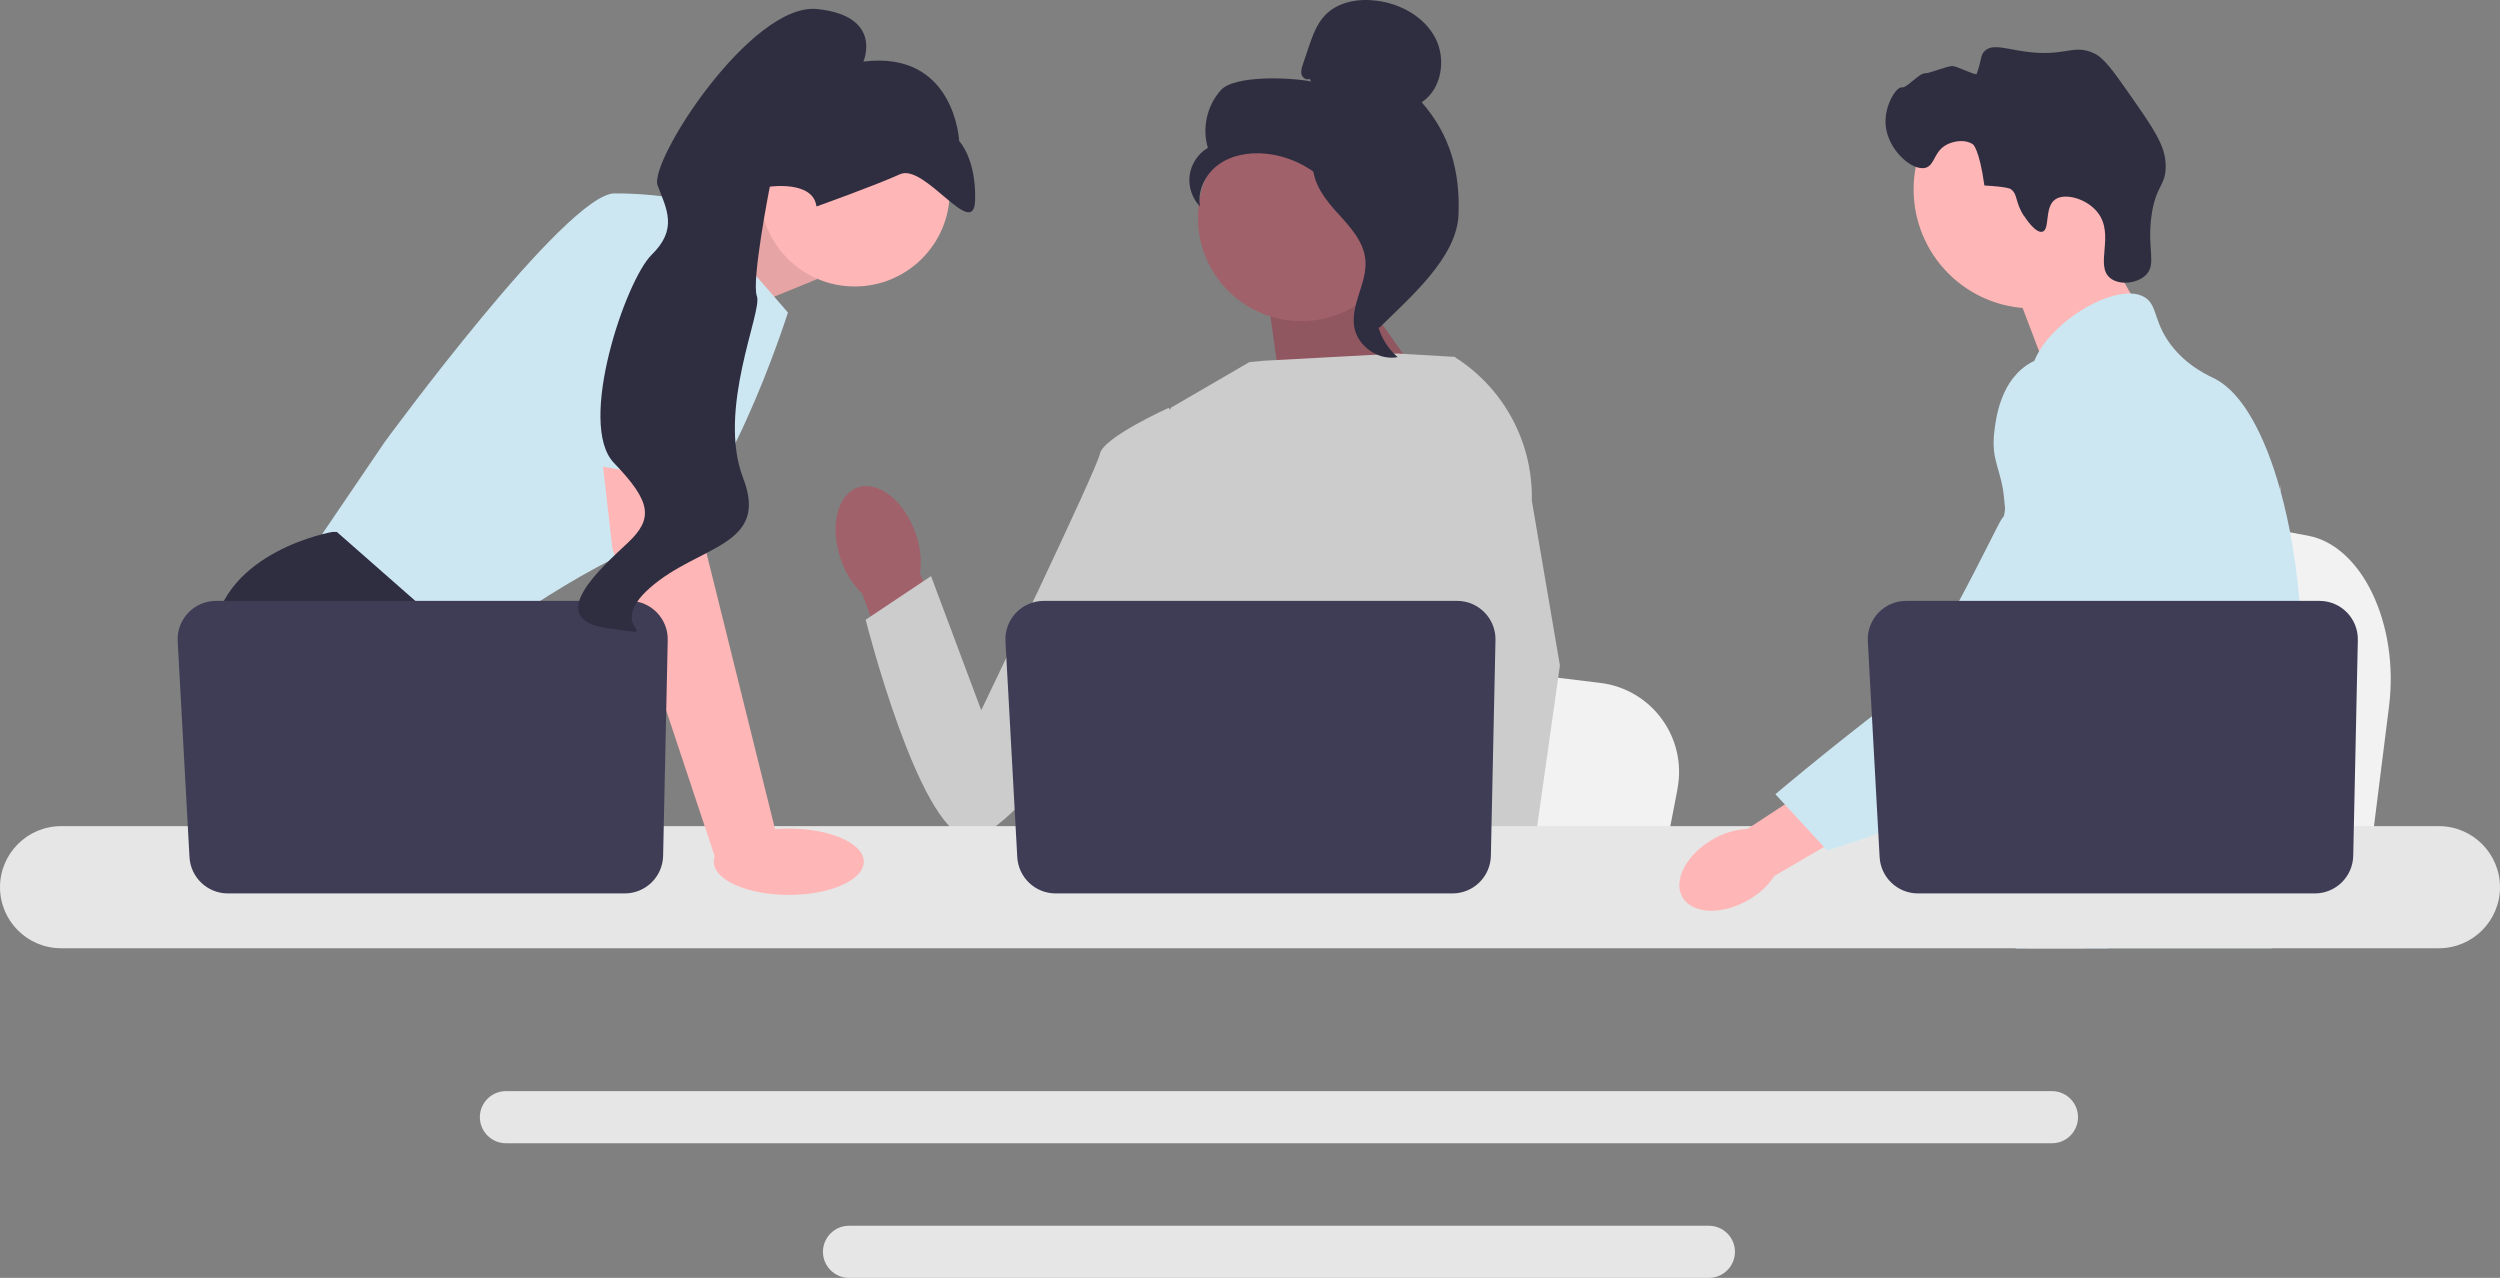 <svg xmlns="http://www.w3.org/2000/svg" viewBox="0 0 866.81 443.07"><rect x="0" y="0" width="866.81" height="443.07" fill="#808080" stroke="none"/><path d="M828.33,244.95l-2.72,21.62-6.74,53.7h-135.38c1.06-12.04,2.5-29.36,4.05-48.07,.15-1.87,.31-3.75,.46-5.64,3.87-47.01,8.11-100.22,8.11-100.22l17.8,3.32,34.53,6.42,14.07,2.62,37.68,7.02c18.79,3.49,31.71,30.69,28.14,59.23h0Z" style="fill:#f2f2f2;"/><polygon points="725.93 79.36 742.58 108.49 710.58 131.17 696.93 95.36 725.93 79.36" style="fill:#ffb6b6;"/><circle cx="704.74" cy="65.68" r="41.24" style="fill:#ffb6b6;"/><path d="M701.77,74.9c-3.27-4.98-1.99-7.59-4.73-9.42,0,0-1.1-.74-9-1.16h0c-1.77-12.72-3.97-14.27-3.97-14.27-2.54-1.78-6.32-1.2-8.67-.11-4.97,2.3-4.39,7.27-7.73,8.22-4.62,1.31-13.02-6.09-13.85-14.57-.68-6.92,3.78-13.63,5.55-13.28,1.75,.35,5.95-5,8.21-4.92,1.55,.06,7.87-2.69,9.57-2.48,1.86,.23,7.98,3.43,8.23,2.7,1.77-5.07,1.25-6.48,2.76-7.93,2.67-2.57,7.03-.78,13.87,.18,14.07,1.98,16.53-2.66,23.74,.48,3.64,1.59,6.69,5.87,12.64,14.38,8.32,11.89,12.48,17.84,12.51,24.78,.03,7.07-3.4,6.63-4.9,17.1-1.68,11.66,1.88,16.99-2,20.78-3,2.93-9.11,3.62-12.32,1.05-5.49-4.4,1.7-15.01-4.38-22.77-3.73-4.76-11.24-6.88-14.68-4.53-3.89,2.66-1.75,10.47-4.48,11.21-2.34,.63-5.77-4.59-6.34-5.46h0Z" style="fill:#2f2e41;"/><path d="M797.85,237.34c-1.15,19.67-5.72,25.88-7.32,49.11-.35,5.1-.56,11.02-.56,18.08,0,1.8,0,3.54,0,5.24,0,3.62-.07,7.04-.49,10.51-.32,2.77-.87,5.56-1.78,8.5h-88.83s0-.04-.02-.06c-.52-2.26-.85-4.42-1.1-6.49-.08-.66-.15-1.31-.21-1.95-.08-.75-.15-1.49-.22-2.22-.27-2.91-.54-5.66-1.18-8.29-.86-3.63-2.42-7.05-5.62-10.35-1.31-1.35-2.62-2.4-3.9-3.32-.25-.17-.49-.34-.74-.51-3.54-2.43-6.89-4.18-9.79-9.14-.05-.07-.09-.15-.13-.22-.5-.87-1.8-3.15-2.74-6.19-.99-3.16-1.59-7.13-.51-11.19,2.57-9.62,12.09-10.58,19.87-20.3,.84-1.05,1.67-2.21,2.46-3.5,3.52-5.72,4.47-10.76,5.59-16.75,.18-.97,.34-1.93,.47-2.86,.1-.7,.19-1.39,.26-2.07,.62-5.71,.32-10.63-.41-15.03-2.38-14.41-9.4-23.33-4.44-36.26,1.56-4.06,3.77-7.11,6-9.72,4.72-5.53,9.57-9.12,8.73-16.26-.85-7.2-6.31-8.19-6.92-14.48-.31-3.18,.73-6.53,2.68-9.82h0c6.24-10.6,21.82-20.35,31.72-20.04,1.83,.05,3.45,.46,4.8,1.25,4.89,2.88,2.85,9.17,10.34,17.99,5.57,6.55,11.87,9.17,14.26,10.41,9.47,4.94,17.17,19.51,22.4,38.14,.04,.14,.08,.28,.12,.43,3.23,11.67,5.51,24.92,6.64,38.36,.48,5.69,.76,11.41,.82,17.07,.05,4.52-.05,8.44-.26,11.93Z" style="fill:#cde7f2;"/><g><polygon points="731.33 304.73 729.52 309.77 728.38 312.93 725.74 320.28 722.68 328.78 703.01 328.78 706.31 320.28 707.84 316.32 710.38 309.77 714.64 298.77 731.33 304.73" style="fill:#ffb6b6;"/><path d="M790.84,167.83c-.05,.65-.12,1.37-.19,2.15-.78,7.94-2.62,22.15-5.31,38.36-1.42,8.55-3.08,17.66-4.95,26.71-4.02,19.53-9.02,38.76-14.67,51.4-1.01,2.28-2.05,4.34-3.11,6.16-.81,1.39-1.66,2.76-2.55,4.11-2.88,4.43-6.11,8.63-9.46,12.55-.13,.17-.28,.33-.43,.5-.54,.64-1.1,1.27-1.66,1.9-2.74,3.09-5.54,5.97-8.25,8.61-3.3,3.22-6.48,6.07-9.33,8.5h-31.94l-.13-.06-4.6-2.04s1.31-1.54,3.5-4.45c.45-.59,.93-1.24,1.45-1.95,.64-.87,1.33-1.83,2.07-2.87,1.54-2.18,3.29-4.74,5.17-7.64,3.64-5.61,7.79-12.51,11.98-20.5,.48-.93,.97-1.87,1.46-2.82,0-.03,.03-.06,.04-.09,.83-1.62,1.65-3.29,2.47-4.99,6.95-14.46,8.94-26.46,9.51-30.35,.8-5.5,1.91-13.19,1.61-21.65-.2-5.58-1.01-11.48-2.94-17.34h0c-.4-1.24-.85-2.47-1.36-3.69-.91-2.19-1.99-4.35-3.27-6.48-5.65-9.38-10.24-9.77-13.89-19.99-1.08-3.03-3.53-9.87-2.78-17.09h0c.09-.9,.24-1.8,.44-2.7h0c.05-.26,.12-.52,.19-.77,.57-2.21,1.51-4.4,2.94-6.48,2.79-4.04,6.6-6.44,10.01-7.87h.01c3.94-1.65,7.34-2,8-2.06,14.61-1.3,25.94,10.98,32.13,17.69,2.39,2.59,4.58,4.76,6.58,6.53,15.57,13.9,19.84,5.02,20.95,.43,.17-.71,.26-1.32,.31-1.72h0Z" style="fill:#cde7f2;"/><path d="M790.89,167.31s0,.22-.05,.5c.02-.15,.03-.3,.04-.44,0-.03,0-.05,0-.06Z" style="fill:#cde7f2;"/></g><path d="M711.47,378.32H175.42c-4.98,0-9.04,4.05-9.04,9.03s4.06,9.04,9.04,9.04H711.47c4.98,0,9.03-4.05,9.03-9.04s-4.05-9.03-9.03-9.03Z" style="fill:#e6e6e6;"/><path d="M592.51,425H294.37c-4.98,0-9.03,4.05-9.03,9.03s4.05,9.04,9.03,9.04h298.14c4.98,0,9.04-4.06,9.04-9.04s-4.06-9.03-9.04-9.03Z" style="fill:#e6e6e6;"/><polygon points="235.07 81.27 268.85 67.06 283.34 96.76 247.84 111.25 235.07 81.27" style="fill:#ffb6b6;"/><polygon points="235.07 81.27 268.85 67.06 283.34 96.76 247.84 111.25 235.07 81.27" style="isolation:isolate; opacity:.1;"/><path d="M239.87,69.96l33.33,38.4s-23.18,73.18-46.37,79.7-65.93,38.4-65.93,38.4l-53.61-34.78,26.08-38.4s63.03-86.22,79.7-86.22,26.81,2.9,26.81,2.9h0Z" style="fill:#cde7f2;"/><path d="M194.84,320.28H117.26l-4.91-6.56-20.03-26.77-4.61-6.16s-17.39-31.88-13.77-60.86,41.3-35.5,41.3-35.5h1.55l46.12,40.53-2.75,37.72,14.61,24.27,20.06,33.33Z" style="fill:#2f2e41;"/><polygon points="133.15 320.28 112.36 320.28 112.36 289.49 133.15 320.28" style="fill:#2f2e41;"/><path d="M581.64,273.53l-2.59,13.42-6.42,33.33h-128.96c1.01-7.47,2.38-18.22,3.85-29.83,.14-1.16,.3-2.33,.44-3.5,3.69-29.18,7.72-62.19,7.72-62.19l16.95,2.06,32.89,3.98,13.4,1.62,35.89,4.35c17.9,2.17,30.21,19.05,26.8,36.76h0Z" style="fill:#f2f2f2;"/><path d="M764.14,320.28h-69.95c1.07-1.25,1.67-1.98,1.67-1.98l20.97-3.46,43.2-7.13s1.97,5.09,4.11,12.57h0Z" style="fill:#2f2e41;"/><polygon points="467.45 95.77 497.87 138.78 444.81 140.37 439.12 99.94 467.45 95.77" style="fill:#a0616a;"/><polygon points="467.45 95.77 497.87 138.78 444.81 140.37 439.12 99.94 467.45 95.77" style="isolation:isolate; opacity:.1;"/><path id="b" d="M317.45,184.9c-3.9-11.26-12.88-18.37-20.04-15.89-7.16,2.49-9.81,13.63-5.9,24.89,1.5,4.52,4.06,8.62,7.46,11.94l17.14,47.5,22.12-8.52-19.24-45.92c.61-4.72,.09-9.53-1.53-14.01h0Z" style="fill:#a0616a;"/><path d="M523.35,162.98l-.04,43.84-4.08,16.19-8.39,33.31-6.11,30.63-4.55,22.82-1.62,8.15c-1.22,.82-2.44,1.6-3.66,2.35h-105.98c-6.02-3.62-9.39-6.43-9.39-6.43,0,0,1.67-1.57,3.57-4.08,3.22-4.25,7.11-11.2,4.72-17.85-.5-1.39-.63-3.09-.48-4.98,.97-12.48,14.06-33.57,14.06-33.57l-2.71-31.31-1.19-13.72,8.38-66.91,27.31-15.87,4.71-.46,46.54-2.51,19.23,1.11,.88,.24,18.79,39.04h0Z" style="fill:#ccc;"/><g><polygon points="525.41 320.28 502.23 320.28 501.21 309.77 501.19 309.56 507.75 309.11 524.83 307.95 525.12 314.24 525.36 319.06 525.41 320.28" style="fill:#ffb6b6;"/><path d="M531.12,173.58l9.74,57.14-7.95,56.23-1.24,8.75-2.19,15.45-.67,4.75,.02,.51,.17,3.85h-27.53l-1.01-10.51-.09-.94-2.07-21.52-.04-.36-4.4-45.63,8.62-32.98,.64-2.43h0s3.75-56.48,3.75-56.48l-2.91-25.66-.03-.24c.06,.04,.11,.07,.17,.11,.15,.09,.3,.19,.45,.29,16.92,10.74,27.01,29.58,26.57,49.64h0Z" style="fill:#ccc;"/></g><path d="M415.75,152.38l-10.59-10.95s-22.66,10.22-23.79,15.89c-1.13,5.67-41.15,88.93-41.15,88.93l-17.41-46.5-22.66,15.13s18.18,72.19,35.19,75.58,74-85.45,74-85.45l6.41-52.63h0Z" style="fill:#ccc;"/><path d="M845.64,286.45H21.16c-11.67,0-21.16,9.5-21.16,21.17s9.49,21.16,21.16,21.16H845.64c11.67,0,21.17-9.49,21.17-21.16s-9.5-21.17-21.17-21.17Z" style="fill:#e6e6e6;"/><path d="M518.52,221.94l-1.6,74.8c-.16,7.24-6.07,13.03-13.31,13.03h-137.6c-7.07,0-12.91-5.53-13.3-12.59l-4.09-74.8c-.42-7.63,5.66-14.04,13.3-14.04h143.29c7.47,0,13.47,6.14,13.31,13.6h0Z" style="fill:#3f3d56;"/><circle cx="296.38" cy="66.41" r="32.92" style="fill:#ffb6b6;"/><polygon points="241.32 152.55 244.94 191.68 269.58 290.93 248.3 298.39 212.34 190.23 207.37 146.75 241.32 152.55" style="fill:#ffb6b6;"/><path d="M231.52,221.94l-1.6,74.8c-.16,7.24-6.07,13.03-13.31,13.03H79c-7.07,0-12.91-5.53-13.3-12.59l-4.09-74.8c-.42-7.63,5.66-14.04,13.3-14.04H218.21c7.47,0,13.47,6.14,13.31,13.6h0Z" style="fill:#3f3d56;"/><ellipse cx="273.5" cy="298.78" rx="26" ry="11.5" style="fill:#ffb6b6;"/><path d="M190.24,158.53l14.85-79.16s41.3-5.8,42.75,7.97-1.04,81.04-1.04,81.04l-56.56-9.85h0Z" style="fill:#cde7f2;"/><path d="M283.1,71.59s20.37-7.27,28.96-11.18c8.59-3.91,25.66,23.37,26.04,8.96,.38-14.41-5.52-20.45-5.52-20.45,0,0-1.47-31.52-33.22-27.57,0,0,6.98-15.77-15.94-18.21-22.92-2.44-58.59,52.92-55.4,61.19,3.19,8.27,7.02,15.11-2.04,23.96s-26.03,58.77-13.12,72.2,13.76,19.26,4.91,27.62-29.75,26.53-7.15,29.69c22.61,3.15-2.07,.8,14.79-14.03s41.45-14.22,32.26-38c-9.18-23.79,6.77-57.87,4.77-63.04s4.47-38,4.47-38c0,0,15.06-2.21,16.18,6.86h0Z" style="fill:#2f2e41;"/><g><circle cx="451.19" cy="75.5" r="35.84" style="fill:#a0616a;"/><path d="M454.05,27.32c-1.04,.61-2.43-.31-2.76-1.46-.33-1.15,.05-2.38,.44-3.52l1.93-5.73c1.37-4.06,2.83-8.27,5.8-11.36,4.48-4.67,11.61-5.85,18.02-4.99,8.24,1.1,16.36,5.56,20.19,12.94,3.83,7.37,2.2,17.66-4.72,22.27,9.86,11.3,13.3,23.9,12.76,38.89-.54,14.99-16.88,28.79-27.53,39.35-2.38-1.44-4.54-8.2-3.23-10.66,1.31-2.46-.57-5.3,1.05-7.56,1.62-2.26,2.98,1.34,1.34-.91-1.03-1.42,3-4.68,1.46-5.53-7.43-4.11-9.9-13.37-14.57-20.46-5.63-8.56-15.27-14.35-25.46-15.31-5.62-.53-11.55,.43-16.15,3.69-4.6,3.26-7.58,9.09-6.52,14.63-2.77-2.81-4.14-6.92-3.62-10.83,.52-3.91,2.92-7.52,6.32-9.51-2.07-6.84-.3-14.71,4.51-20.01,4.8-5.29,24.28-4.39,31.29-3,0,0-.54-.93-.54-.93Z" style="fill:#2f2e41;"/><path d="M455.14,53.47c9.28,1,15.99,9.05,21.65,16.47,3.26,4.28,6.68,9.01,6.6,14.39-.08,5.44-3.72,10.11-5.46,15.27-2.84,8.43-.07,18.46,6.69,24.23-6.68,1.27-13.91-3.74-15.07-10.45-1.34-7.81,4.57-15.34,3.87-23.23-.62-6.95-6.1-12.3-10.75-17.5-4.66-5.2-9.03-12.09-6.89-18.74l-.65-.45h0Z" style="fill:#2f2e41;"/></g><g><path id="c" d="M593.95,290.98c-9.2,5.23-13.95,14.22-10.62,20.07s13.48,6.35,22.68,1.12c3.7-2.04,6.86-4.94,9.22-8.45l38.69-22.66-11.02-17.93-36.97,24.24c-4.22,.23-8.33,1.47-11.98,3.61h0Z" style="fill:#ffb6b6;"/><path d="M724.93,124.84c-1.16-.46-11.3-4.3-20.56,.77-10.64,5.83-12.28,19.13-12.86,23.79-1.33,10.78,2.59,13.19,3.42,24.1,1.55,20.41,5.63-2.87-.89,6.44-2.26,3.22-25.32,53.2-38.03,62.99-24.73,19.04-40.44,32.44-40.44,32.44l17.93,19.48s28.33-7.55,53.38-23.81c25.69-16.68,38.53-25.02,48.47-41.34,.86-1.4,21.33-36.18,10.33-74.62-2.51-8.77-7.1-24.84-20.75-30.25h0Z" style="fill:#cde7f2;"/></g><path d="M817.52,221.94l-1.6,74.8c-.16,7.24-6.07,13.03-13.31,13.03h-137.6c-7.07,0-12.91-5.53-13.3-12.59l-4.09-74.8c-.42-7.63,5.66-14.04,13.3-14.04h143.29c7.47,0,13.47,6.14,13.31,13.6h0Z" style="fill:#3f3d56;"/></svg>